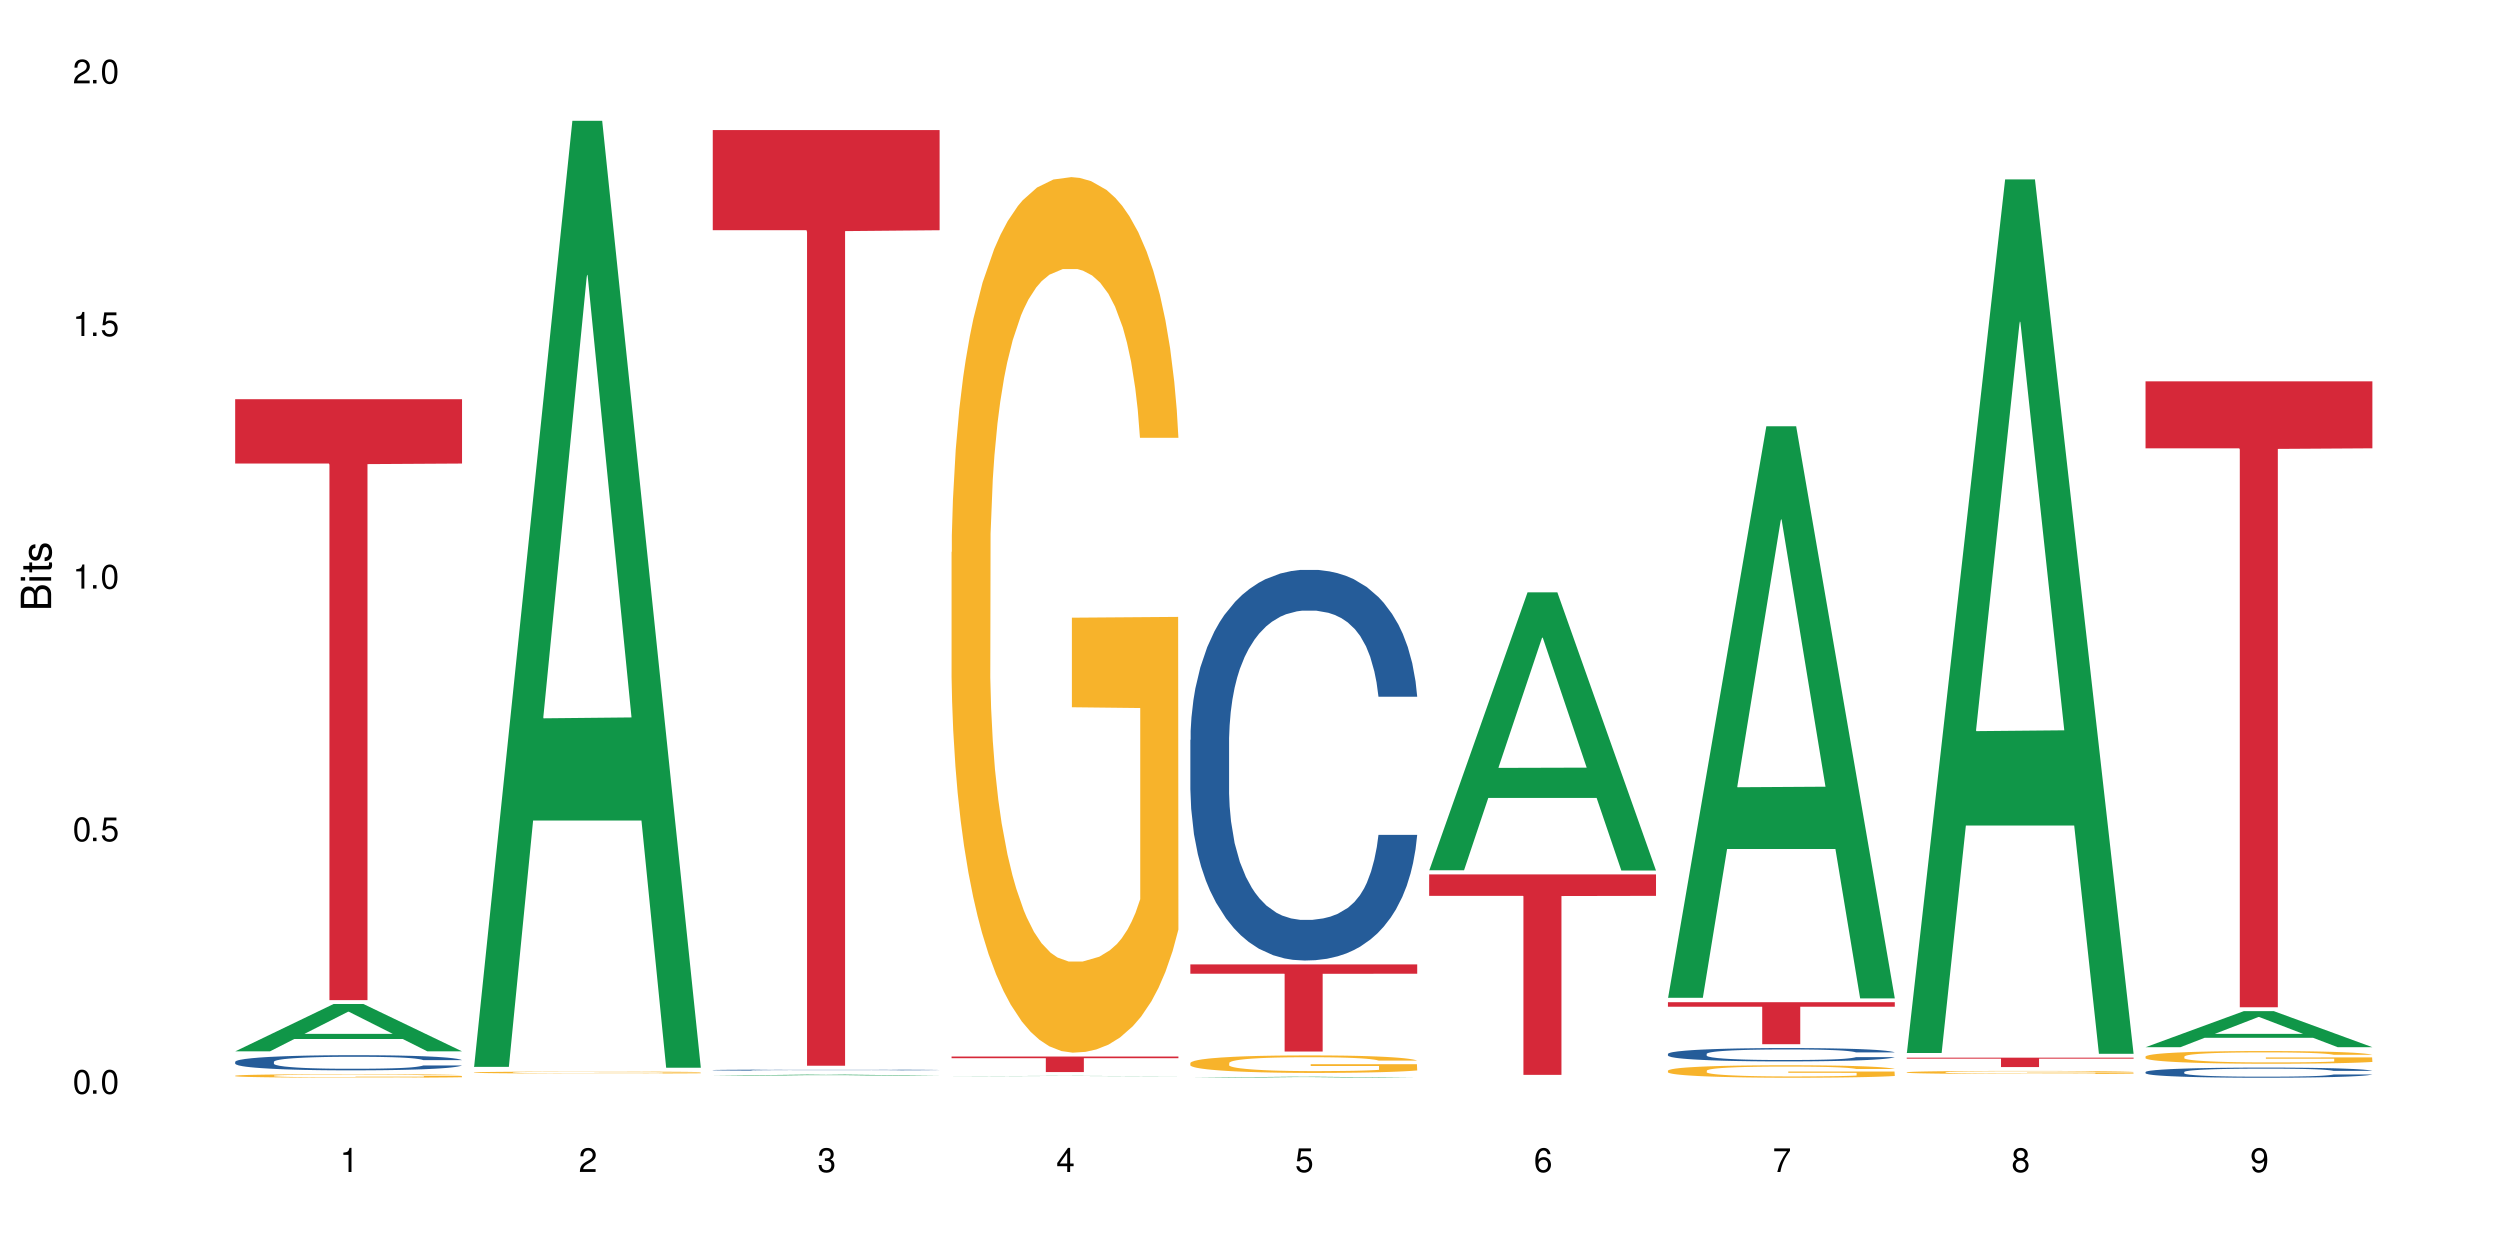 <?xml version="1.0" encoding="UTF-8"?>
<svg xmlns="http://www.w3.org/2000/svg" xmlns:xlink="http://www.w3.org/1999/xlink" width="720" height="360" viewBox="0 0 720 360">
<defs>
<g>
<g id="glyph-0-0">
</g>
<g id="glyph-0-1">
<path d="M 2.641 -6.938 C 2 -6.938 1.422 -6.656 1.078 -6.172 C 0.641 -5.562 0.406 -4.641 0.406 -3.359 C 0.406 -1.016 1.188 0.219 2.641 0.219 C 4.078 0.219 4.859 -1.016 4.859 -3.297 C 4.859 -4.641 4.656 -5.547 4.203 -6.172 C 3.844 -6.656 3.281 -6.938 2.641 -6.938 Z M 2.641 -6.188 C 3.547 -6.188 4 -5.25 4 -3.375 C 4 -1.406 3.562 -0.484 2.625 -0.484 C 1.734 -0.484 1.281 -1.438 1.281 -3.344 C 1.281 -5.25 1.734 -6.188 2.641 -6.188 Z M 2.641 -6.188 "/>
</g>
<g id="glyph-0-2">
<path d="M 1.828 -1 L 0.828 -1 L 0.828 0 L 1.828 0 Z M 1.828 -1 "/>
</g>
<g id="glyph-0-3">
<path d="M 4.562 -6.797 L 1.062 -6.797 L 0.547 -3.094 L 1.328 -3.094 C 1.719 -3.562 2.047 -3.734 2.578 -3.734 C 3.484 -3.734 4.062 -3.109 4.062 -2.094 C 4.062 -1.125 3.484 -0.531 2.578 -0.531 C 1.828 -0.531 1.375 -0.906 1.188 -1.672 L 0.328 -1.672 C 0.453 -1.109 0.547 -0.844 0.75 -0.594 C 1.125 -0.078 1.828 0.219 2.594 0.219 C 3.969 0.219 4.922 -0.781 4.922 -2.219 C 4.922 -3.562 4.031 -4.484 2.719 -4.484 C 2.25 -4.484 1.859 -4.359 1.469 -4.062 L 1.734 -5.969 L 4.562 -5.969 Z M 4.562 -6.797 "/>
</g>
<g id="glyph-0-4">
<path d="M 2.484 -4.938 L 2.484 0 L 3.328 0 L 3.328 -6.938 L 2.766 -6.938 C 2.469 -5.875 2.281 -5.734 0.984 -5.562 L 0.984 -4.938 Z M 2.484 -4.938 "/>
</g>
<g id="glyph-0-5">
<path d="M 4.859 -0.828 L 1.281 -0.828 C 1.359 -1.406 1.672 -1.781 2.5 -2.281 L 3.469 -2.828 C 4.406 -3.344 4.906 -4.062 4.906 -4.906 C 4.906 -5.484 4.672 -6.031 4.266 -6.406 C 3.859 -6.766 3.375 -6.938 2.719 -6.938 C 1.859 -6.938 1.219 -6.625 0.844 -6.031 C 0.609 -5.672 0.5 -5.234 0.484 -4.531 L 1.328 -4.531 C 1.359 -5.016 1.406 -5.281 1.531 -5.516 C 1.75 -5.938 2.188 -6.203 2.703 -6.203 C 3.469 -6.203 4.031 -5.641 4.031 -4.891 C 4.031 -4.344 3.719 -3.859 3.125 -3.516 L 2.234 -3 C 0.812 -2.172 0.406 -1.531 0.328 -0.016 L 4.859 -0.016 Z M 4.859 -0.828 "/>
</g>
<g id="glyph-0-6">
<path d="M 2.125 -3.188 L 2.578 -3.188 C 3.5 -3.188 3.984 -2.766 3.984 -1.922 C 3.984 -1.062 3.469 -0.531 2.594 -0.531 C 1.656 -0.531 1.203 -1 1.156 -2.016 L 0.312 -2.016 C 0.344 -1.453 0.438 -1.094 0.609 -0.781 C 0.953 -0.109 1.625 0.219 2.547 0.219 C 3.953 0.219 4.859 -0.625 4.859 -1.938 C 4.859 -2.828 4.516 -3.297 3.703 -3.594 C 4.344 -3.844 4.656 -4.328 4.656 -5.031 C 4.656 -6.219 3.875 -6.938 2.578 -6.938 C 1.203 -6.938 0.484 -6.172 0.453 -4.703 L 1.297 -4.703 C 1.312 -5.125 1.344 -5.359 1.453 -5.578 C 1.641 -5.969 2.062 -6.203 2.594 -6.203 C 3.344 -6.203 3.797 -5.75 3.797 -5 C 3.797 -4.516 3.609 -4.219 3.25 -4.047 C 3.016 -3.953 2.703 -3.922 2.125 -3.906 Z M 2.125 -3.188 "/>
</g>
<g id="glyph-0-7">
<path d="M 3.141 -1.672 L 3.141 0 L 3.984 0 L 3.984 -1.672 L 4.984 -1.672 L 4.984 -2.438 L 3.984 -2.438 L 3.984 -6.938 L 3.359 -6.938 L 0.266 -2.578 L 0.266 -1.672 Z M 3.141 -2.438 L 1 -2.438 L 3.141 -5.5 Z M 3.141 -2.438 "/>
</g>
<g id="glyph-0-8">
<path d="M 4.781 -5.125 C 4.609 -6.266 3.891 -6.938 2.844 -6.938 C 2.094 -6.938 1.422 -6.578 1.031 -5.953 C 0.594 -5.266 0.406 -4.422 0.406 -3.172 C 0.406 -2 0.578 -1.25 0.984 -0.641 C 1.359 -0.078 1.953 0.219 2.703 0.219 C 3.984 0.219 4.922 -0.75 4.922 -2.094 C 4.922 -3.375 4.062 -4.281 2.844 -4.281 C 2.172 -4.281 1.641 -4.031 1.281 -3.516 C 1.281 -5.234 1.828 -6.188 2.797 -6.188 C 3.391 -6.188 3.797 -5.797 3.938 -5.125 Z M 2.734 -3.531 C 3.547 -3.531 4.062 -2.953 4.062 -2.031 C 4.062 -1.156 3.484 -0.531 2.703 -0.531 C 1.922 -0.531 1.328 -1.188 1.328 -2.078 C 1.328 -2.938 1.906 -3.531 2.734 -3.531 Z M 2.734 -3.531 "/>
</g>
<g id="glyph-0-9">
<path d="M 4.984 -6.797 L 0.438 -6.797 L 0.438 -5.969 L 4.109 -5.969 C 2.5 -3.656 1.828 -2.234 1.328 0 L 2.219 0 C 2.594 -2.172 3.453 -4.047 4.984 -6.094 Z M 4.984 -6.797 "/>
</g>
<g id="glyph-0-10">
<path d="M 3.75 -3.656 C 4.469 -4.094 4.688 -4.438 4.688 -5.078 C 4.688 -6.172 3.844 -6.938 2.641 -6.938 C 1.438 -6.938 0.594 -6.172 0.594 -5.094 C 0.594 -4.438 0.812 -4.094 1.516 -3.656 C 0.734 -3.266 0.359 -2.703 0.359 -1.922 C 0.359 -0.656 1.281 0.219 2.641 0.219 C 3.984 0.219 4.922 -0.656 4.922 -1.922 C 4.922 -2.703 4.531 -3.266 3.75 -3.656 Z M 2.641 -6.188 C 3.359 -6.188 3.812 -5.75 3.812 -5.062 C 3.812 -4.406 3.344 -3.984 2.641 -3.984 C 1.922 -3.984 1.453 -4.406 1.453 -5.078 C 1.453 -5.75 1.922 -6.188 2.641 -6.188 Z M 2.641 -3.266 C 3.484 -3.266 4.062 -2.719 4.062 -1.906 C 4.062 -1.078 3.484 -0.531 2.625 -0.531 C 1.797 -0.531 1.219 -1.094 1.219 -1.906 C 1.219 -2.719 1.781 -3.266 2.641 -3.266 Z M 2.641 -3.266 "/>
</g>
<g id="glyph-0-11">
<path d="M 0.516 -1.578 C 0.672 -0.453 1.406 0.219 2.438 0.219 C 3.188 0.219 3.859 -0.141 4.266 -0.766 C 4.688 -1.453 4.891 -2.297 4.891 -3.547 C 4.891 -4.719 4.703 -5.453 4.312 -6.078 C 3.938 -6.641 3.344 -6.938 2.594 -6.938 C 1.297 -6.938 0.359 -5.969 0.359 -4.625 C 0.359 -3.344 1.234 -2.453 2.453 -2.453 C 3.094 -2.453 3.578 -2.672 4.016 -3.203 C 4 -1.484 3.469 -0.531 2.5 -0.531 C 1.906 -0.531 1.484 -0.906 1.359 -1.578 Z M 2.578 -6.203 C 3.375 -6.203 3.969 -5.531 3.969 -4.641 C 3.969 -3.797 3.391 -3.188 2.547 -3.188 C 1.734 -3.188 1.234 -3.766 1.234 -4.688 C 1.234 -5.562 1.797 -6.203 2.578 -6.203 Z M 2.578 -6.203 "/>
</g>
<g id="glyph-1-0">
</g>
<g id="glyph-1-1">
<path d="M 0 -0.953 L 0 -4.891 C 0 -5.719 -0.234 -6.344 -0.734 -6.797 C -1.188 -7.234 -1.812 -7.469 -2.5 -7.469 C -3.547 -7.469 -4.188 -7 -4.625 -5.875 C -4.984 -6.688 -5.625 -7.094 -6.531 -7.094 C -7.172 -7.094 -7.734 -6.859 -8.141 -6.391 C -8.562 -5.922 -8.75 -5.344 -8.75 -4.5 L -8.75 -0.953 Z M -4.984 -2.062 L -7.766 -2.062 L -7.766 -4.219 C -7.766 -4.844 -7.688 -5.203 -7.453 -5.5 C -7.219 -5.812 -6.859 -5.969 -6.375 -5.969 C -5.891 -5.969 -5.531 -5.812 -5.297 -5.5 C -5.062 -5.203 -4.984 -4.844 -4.984 -4.219 Z M -0.984 -2.062 L -4 -2.062 L -4 -4.781 C -4 -5.766 -3.438 -6.359 -2.484 -6.359 C -1.547 -6.359 -0.984 -5.766 -0.984 -4.781 Z M -0.984 -2.062 "/>
</g>
<g id="glyph-1-2">
<path d="M -6.281 -1.797 L -6.281 -0.797 L 0 -0.797 L 0 -1.797 Z M -8.75 -1.797 L -8.75 -0.797 L -7.484 -0.797 L -7.484 -1.797 Z M -8.75 -1.797 "/>
</g>
<g id="glyph-1-3">
<path d="M -6.281 -3.047 L -6.281 -2.016 L -8.016 -2.016 L -8.016 -1.016 L -6.281 -1.016 L -6.281 -0.172 L -5.469 -0.172 L -5.469 -1.016 L -0.719 -1.016 C -0.078 -1.016 0.281 -1.453 0.281 -2.234 C 0.281 -2.5 0.25 -2.719 0.188 -3.047 L -0.641 -3.047 C -0.609 -2.906 -0.594 -2.766 -0.594 -2.562 C -0.594 -2.141 -0.719 -2.016 -1.156 -2.016 L -5.469 -2.016 L -5.469 -3.047 Z M -6.281 -3.047 "/>
</g>
<g id="glyph-1-4">
<path d="M -4.531 -5.25 C -5.766 -5.25 -6.469 -4.422 -6.469 -2.969 C -6.469 -1.516 -5.719 -0.562 -4.547 -0.562 C -3.562 -0.562 -3.094 -1.062 -2.734 -2.562 L -2.516 -3.484 C -2.344 -4.188 -2.094 -4.469 -1.641 -4.469 C -1.047 -4.469 -0.641 -3.875 -0.641 -3 C -0.641 -2.453 -0.797 -2 -1.062 -1.75 C -1.25 -1.594 -1.422 -1.531 -1.875 -1.469 L -1.875 -0.406 C -0.422 -0.453 0.281 -1.266 0.281 -2.922 C 0.281 -4.5 -0.5 -5.516 -1.719 -5.516 C -2.656 -5.516 -3.172 -4.984 -3.469 -3.734 L -3.703 -2.766 C -3.891 -1.953 -4.156 -1.609 -4.594 -1.609 C -5.188 -1.609 -5.547 -2.125 -5.547 -2.938 C -5.547 -3.75 -5.203 -4.172 -4.531 -4.203 Z M -4.531 -5.25 "/>
</g>
</g>
</defs>
<rect x="-72" y="-36" width="864" height="432" fill="rgb(100%, 100%, 100%)" fill-opacity="1"/>
<path fill-rule="nonzero" fill="rgb(6.275%, 58.824%, 28.235%)" fill-opacity="1" d="M 67.73 302.777 L 67.801 302.766 L 96.07 289.152 L 104.656 289.152 L 133.066 302.789 L 123.082 302.789 L 115.965 299.23 L 84.762 299.23 L 77.781 302.777 L 67.73 302.777 L 87.766 297.758 L 113.102 297.746 L 100.469 291.383 L 100.328 291.367 L 100.188 291.406 L 87.695 297.746 L 87.766 297.758 Z M 67.73 302.777 "/>
<path fill-rule="nonzero" fill="rgb(14.51%, 36.078%, 60%)" fill-opacity="1" d="M 67.73 305.797 L 67.812 305.793 L 67.812 305.695 L 68.051 305.543 L 68.605 305.352 L 69.164 305.223 L 70.598 304.984 L 72.59 304.758 L 74.664 304.582 L 76.176 304.48 L 77.531 304.398 L 80.637 304.254 L 82.629 304.176 L 84.781 304.109 L 87.41 304.039 L 89.324 304 L 93.625 303.938 L 96.812 303.91 L 99.281 303.898 L 104.621 303.898 L 107.809 303.914 L 110.117 303.934 L 112.668 303.965 L 114.82 304 L 118.562 304.09 L 121.91 304.199 L 123.426 304.266 L 125.816 304.387 L 127.648 304.508 L 128.922 304.609 L 130.355 304.758 L 131.629 304.938 L 132.586 305.141 L 133.066 305.312 L 121.91 305.312 L 121.352 305.152 L 120.715 305.031 L 119.52 304.867 L 118.324 304.75 L 116.652 304.637 L 115.137 304.559 L 113.066 304.484 L 111.234 304.438 L 109.32 304.398 L 107.488 304.375 L 103.984 304.352 L 99.922 304.352 L 98.406 304.359 L 95.297 304.391 L 93.625 304.418 L 91.234 304.477 L 89.562 304.527 L 87.57 304.605 L 86.215 304.676 L 84.543 304.777 L 83.348 304.871 L 81.992 305 L 81.195 305.102 L 80.48 305.215 L 79.84 305.344 L 79.363 305.484 L 79.043 305.633 L 78.887 305.773 L 78.887 306.395 L 79.043 306.535 L 79.441 306.703 L 80.48 306.945 L 81.992 307.16 L 83.746 307.324 L 85.418 307.445 L 86.375 307.5 L 87.648 307.566 L 89.641 307.645 L 92.512 307.723 L 94.184 307.758 L 96.734 307.789 L 99.363 307.805 L 102.867 307.805 L 105.977 307.789 L 108.047 307.77 L 110.199 307.738 L 113.145 307.668 L 114.98 307.605 L 116.57 307.527 L 117.766 307.453 L 118.562 307.391 L 119.758 307.266 L 120.715 307.129 L 121.434 306.992 L 121.91 306.855 L 133.066 306.855 L 132.586 307.016 L 131.871 307.172 L 131.152 307.285 L 130.039 307.426 L 128.762 307.551 L 126.93 307.688 L 125.418 307.781 L 123.426 307.879 L 121.59 307.957 L 119.602 308.023 L 116.652 308.102 L 114.738 308.145 L 112.668 308.18 L 110.199 308.211 L 107.09 308.238 L 103.746 308.254 L 100.637 308.258 L 97.289 308.25 L 94.82 308.234 L 91.555 308.199 L 87.492 308.129 L 84.543 308.051 L 82.23 307.977 L 80.238 307.895 L 78.008 307.789 L 75.141 307.613 L 73.387 307.477 L 72.191 307.367 L 70.84 307.211 L 69.883 307.07 L 68.766 306.848 L 67.969 306.562 L 67.73 306.344 Z M 67.73 305.797 "/>
<path fill-rule="nonzero" fill="rgb(96.863%, 70.196%, 16.863%)" fill-opacity="1" d="M 67.73 309.805 L 67.812 309.805 L 67.812 309.785 L 68.129 309.742 L 68.926 309.684 L 69.961 309.637 L 71.078 309.598 L 71.793 309.578 L 72.988 309.551 L 74.023 309.531 L 76.656 309.488 L 80 309.449 L 81.832 309.434 L 83.906 309.418 L 86.852 309.398 L 88.207 309.395 L 92.352 309.379 L 97.051 309.367 L 104.621 309.367 L 107.887 309.371 L 112.348 309.379 L 114.898 309.391 L 116.891 309.398 L 118.961 309.41 L 121.512 309.43 L 123.902 309.453 L 125.816 309.477 L 127.727 309.504 L 129.32 309.531 L 130.676 309.566 L 131.871 309.605 L 132.586 309.637 L 133.066 309.672 L 121.988 309.672 L 121.352 309.637 L 120.637 309.613 L 119.441 309.582 L 118.246 309.559 L 117.051 309.543 L 114.82 309.516 L 112.906 309.504 L 110.516 309.488 L 108.207 309.48 L 105.578 309.477 L 103.984 309.473 L 99.762 309.473 L 95.938 309.48 L 93.707 309.488 L 92.113 309.496 L 89.879 309.508 L 88.527 309.52 L 87.73 309.527 L 85.34 309.555 L 83.746 309.582 L 82.871 309.602 L 81.754 309.629 L 80.957 309.652 L 80.082 309.691 L 79.602 309.719 L 78.965 309.781 L 78.887 309.949 L 79.125 309.988 L 79.602 310.023 L 80.238 310.059 L 81.195 310.094 L 82.152 310.121 L 83.824 310.156 L 85.258 310.184 L 86.375 310.199 L 88.527 310.223 L 89.402 310.23 L 91.473 310.25 L 93.625 310.262 L 96.254 310.273 L 98.246 310.277 L 101.434 310.281 L 105.496 310.281 L 110.277 310.277 L 113.305 310.27 L 115.379 310.262 L 116.73 310.254 L 118.406 310.246 L 119.602 310.234 L 120.715 310.227 L 122.07 310.211 L 122.07 309.988 L 102.391 309.984 L 102.391 309.879 L 132.984 309.879 L 133.066 310.246 L 131.391 310.27 L 129.32 310.297 L 127.328 310.312 L 125.258 310.328 L 122.309 310.348 L 119.918 310.359 L 116.254 310.371 L 112.906 310.379 L 109.402 310.387 L 106.293 310.387 L 102.629 310.391 L 99.363 310.387 L 95.855 310.383 L 93.066 310.375 L 90.52 310.363 L 87.969 310.352 L 84.781 310.332 L 82.711 310.316 L 80.559 310.297 L 78.406 310.273 L 76.496 310.25 L 75.219 310.23 L 73.945 310.207 L 72.59 310.18 L 71.316 310.148 L 70.359 310.117 L 69.484 310.086 L 68.848 310.055 L 68.211 310.012 L 67.891 309.98 L 67.73 309.949 Z M 67.73 309.805 "/>
<path fill-rule="nonzero" fill="rgb(83.922%, 15.686%, 22.353%)" fill-opacity="1" d="M 67.73 114.973 L 133.066 114.973 L 133.066 133.5 L 105.836 133.664 L 105.836 288.047 L 94.879 288.047 L 94.879 133.824 L 94.723 133.5 L 67.73 133.5 Z M 67.73 114.973 "/>
<path fill-rule="nonzero" fill="rgb(6.275%, 58.824%, 28.235%)" fill-opacity="1" d="M 136.504 307.25 L 136.574 306.996 L 164.844 34.797 L 173.43 34.797 L 201.836 307.508 L 191.855 307.508 L 184.738 236.32 L 153.535 236.32 L 146.555 307.25 L 136.504 307.25 L 156.535 206.875 L 181.875 206.617 L 169.242 79.352 L 169.102 79.098 L 168.961 79.867 L 156.469 206.617 L 156.535 206.875 Z M 136.504 307.25 "/>
<path fill-rule="nonzero" fill="rgb(96.863%, 70.196%, 16.863%)" fill-opacity="1" d="M 136.504 308.859 L 136.582 308.855 L 136.582 308.848 L 136.902 308.824 L 137.699 308.793 L 138.734 308.766 L 139.852 308.746 L 140.566 308.734 L 141.762 308.719 L 142.797 308.707 L 145.426 308.684 L 148.773 308.66 L 150.605 308.652 L 152.68 308.645 L 155.625 308.633 L 156.98 308.629 L 161.125 308.621 L 165.824 308.617 L 171.004 308.613 L 173.395 308.613 L 176.66 308.617 L 181.121 308.621 L 183.672 308.629 L 185.664 308.633 L 187.734 308.641 L 190.285 308.648 L 192.676 308.664 L 194.586 308.676 L 196.5 308.691 L 198.094 308.707 L 199.449 308.727 L 200.645 308.746 L 201.359 308.766 L 201.836 308.785 L 190.762 308.785 L 190.125 308.766 L 189.41 308.75 L 188.215 308.734 L 185.824 308.711 L 183.594 308.699 L 181.68 308.691 L 179.289 308.684 L 176.98 308.68 L 174.348 308.676 L 168.535 308.676 L 164.707 308.68 L 162.477 308.684 L 160.883 308.688 L 158.652 308.695 L 157.301 308.699 L 156.504 308.703 L 154.113 308.719 L 152.52 308.734 L 151.641 308.746 L 150.527 308.762 L 149.73 308.773 L 148.852 308.797 L 148.375 308.812 L 147.738 308.848 L 147.66 308.938 L 147.898 308.961 L 148.375 308.98 L 149.012 309 L 149.969 309.02 L 150.926 309.035 L 152.598 309.055 L 154.031 309.066 L 155.148 309.078 L 157.301 309.09 L 158.176 309.094 L 160.246 309.105 L 162.398 309.113 L 165.027 309.117 L 167.02 309.121 L 170.207 309.125 L 174.27 309.125 L 179.051 309.121 L 182.078 309.117 L 184.148 309.113 L 185.504 309.109 L 187.176 309.102 L 188.371 309.098 L 189.488 309.094 L 190.844 309.082 L 190.844 308.961 L 171.164 308.957 L 171.164 308.902 L 201.758 308.898 L 201.836 309.102 L 200.164 309.117 L 198.094 309.129 L 196.102 309.141 L 194.031 309.148 L 191.082 309.16 L 188.691 309.164 L 185.027 309.172 L 181.68 309.176 L 178.176 309.18 L 175.066 309.184 L 171.402 309.184 L 168.137 309.18 L 164.629 309.18 L 161.84 309.176 L 159.289 309.168 L 156.742 309.164 L 153.555 309.152 L 151.484 309.145 L 149.332 309.133 L 147.18 309.117 L 145.27 309.105 L 143.992 309.094 L 142.719 309.082 L 141.363 309.066 L 140.09 309.047 L 139.133 309.031 L 138.258 309.016 L 137.617 308.996 L 136.98 308.973 L 136.664 308.953 L 136.504 308.938 Z M 136.504 308.859 "/>
<path fill-rule="nonzero" fill="rgb(6.275%, 58.824%, 28.235%)" fill-opacity="1" d="M 205.277 309.805 L 205.348 309.805 L 233.617 309.477 L 242.203 309.477 L 270.609 309.805 L 260.629 309.805 L 253.508 309.719 L 222.309 309.719 L 215.328 309.805 L 205.277 309.805 L 225.309 309.684 L 250.648 309.684 L 238.012 309.531 L 237.734 309.531 L 225.238 309.684 L 225.309 309.684 Z M 205.277 309.805 "/>
<path fill-rule="nonzero" fill="rgb(14.51%, 36.078%, 60%)" fill-opacity="1" d="M 205.277 308.184 L 205.355 308.184 L 205.355 308.176 L 205.594 308.164 L 206.152 308.148 L 206.711 308.141 L 208.145 308.121 L 210.137 308.105 L 212.207 308.094 L 213.723 308.086 L 215.078 308.078 L 218.184 308.066 L 220.176 308.062 L 222.328 308.055 L 224.957 308.051 L 226.867 308.047 L 231.172 308.043 L 234.359 308.043 L 236.828 308.039 L 242.168 308.039 L 245.352 308.043 L 247.664 308.043 L 250.215 308.047 L 252.363 308.047 L 256.109 308.055 L 259.457 308.062 L 260.969 308.066 L 263.359 308.078 L 265.191 308.086 L 266.469 308.094 L 267.902 308.105 L 269.176 308.117 L 270.133 308.133 L 270.609 308.148 L 259.457 308.148 L 258.898 308.137 L 258.262 308.125 L 257.066 308.113 L 255.871 308.105 L 254.195 308.098 L 252.684 308.09 L 250.613 308.086 L 248.777 308.082 L 246.867 308.078 L 245.035 308.078 L 241.527 308.074 L 235.953 308.074 L 232.844 308.078 L 231.172 308.078 L 228.781 308.082 L 227.109 308.086 L 225.117 308.094 L 223.762 308.098 L 222.09 308.105 L 220.895 308.113 L 219.539 308.125 L 218.742 308.133 L 218.023 308.141 L 217.387 308.148 L 216.91 308.16 L 216.59 308.172 L 216.43 308.184 L 216.43 308.23 L 216.59 308.238 L 216.988 308.254 L 218.023 308.27 L 219.539 308.285 L 221.293 308.301 L 222.965 308.309 L 223.922 308.312 L 225.195 308.316 L 227.188 308.324 L 230.055 308.328 L 231.73 308.332 L 234.277 308.332 L 236.906 308.336 L 240.414 308.336 L 243.52 308.332 L 245.594 308.332 L 247.742 308.328 L 250.691 308.324 L 252.523 308.32 L 254.117 308.312 L 255.312 308.309 L 256.109 308.305 L 257.305 308.293 L 258.262 308.285 L 258.977 308.273 L 259.457 308.262 L 270.609 308.262 L 270.133 308.277 L 269.414 308.289 L 268.699 308.297 L 267.582 308.305 L 266.309 308.316 L 264.477 308.328 L 262.961 308.332 L 260.969 308.34 L 259.137 308.348 L 257.145 308.352 L 254.195 308.359 L 252.285 308.359 L 250.215 308.363 L 247.742 308.367 L 241.289 308.367 L 238.184 308.371 L 234.836 308.367 L 232.367 308.367 L 229.098 308.363 L 225.035 308.359 L 222.09 308.355 L 219.777 308.348 L 217.785 308.344 L 215.555 308.332 L 212.688 308.32 L 210.934 308.309 L 209.738 308.301 L 208.383 308.289 L 207.426 308.281 L 206.312 308.262 L 205.516 308.242 L 205.277 308.227 Z M 205.277 308.184 "/>
<path fill-rule="nonzero" fill="rgb(83.922%, 15.686%, 22.353%)" fill-opacity="1" d="M 205.277 37.461 L 270.609 37.461 L 270.609 66.305 L 243.383 66.559 L 243.383 306.934 L 232.426 306.934 L 232.426 66.812 L 232.266 66.305 L 205.277 66.305 Z M 205.277 37.461 "/>
<path fill-rule="nonzero" fill="rgb(6.275%, 58.824%, 28.235%)" fill-opacity="1" d="M 274.051 309.957 L 274.117 309.957 L 302.387 309.855 L 310.973 309.855 L 339.383 309.957 L 329.402 309.957 L 322.281 309.93 L 291.082 309.93 L 284.102 309.957 L 274.051 309.957 L 294.082 309.918 L 319.422 309.918 L 306.785 309.871 L 306.508 309.871 L 294.012 309.918 L 294.082 309.918 Z M 274.051 309.957 "/>
<path fill-rule="nonzero" fill="rgb(96.863%, 70.196%, 16.863%)" fill-opacity="1" d="M 274.051 159.012 L 274.129 158.781 L 274.129 154.176 L 274.449 143.812 L 275.246 129.535 L 276.281 117.789 L 277.395 108.578 L 278.113 103.742 L 279.309 96.836 L 280.344 91.77 L 282.973 81.406 L 286.32 71.734 L 288.152 67.59 L 290.223 63.672 L 293.172 59.297 L 294.527 57.688 L 298.668 54 L 303.371 51.699 L 308.547 51.008 L 310.938 51.238 L 314.207 52.16 L 318.668 54.691 L 321.219 56.996 L 323.207 59.297 L 325.281 62.293 L 327.832 66.898 L 330.219 72.426 L 332.133 77.953 L 334.043 84.859 L 335.637 92.23 L 336.992 100.289 L 338.188 109.961 L 338.906 118.02 L 339.383 126.082 L 328.309 126.082 L 327.672 118.02 L 326.953 111.805 L 325.758 104.203 L 324.562 98.676 L 323.367 94.301 L 321.137 88.312 L 319.227 84.629 L 316.836 81.406 L 314.523 79.332 L 311.895 77.953 L 310.301 77.492 L 306.078 77.492 L 302.254 79.102 L 300.023 80.945 L 298.43 82.789 L 296.199 86.242 L 294.844 89.004 L 294.047 90.848 L 291.656 97.984 L 290.062 104.434 L 289.188 108.809 L 288.07 115.719 L 287.273 121.934 L 286.398 131.148 L 285.922 138.055 L 285.285 153.715 L 285.203 195.164 L 285.441 203.914 L 285.922 213.359 L 286.559 221.648 L 287.516 230.398 L 288.469 237.078 L 290.145 246.059 L 291.578 252.047 L 292.691 255.961 L 294.844 262.176 L 295.723 264.25 L 297.793 268.395 L 299.945 271.617 L 302.574 274.383 L 304.566 275.766 L 307.75 276.914 L 311.816 276.914 L 316.598 275.535 L 319.625 273.691 L 321.695 271.848 L 323.051 270.238 L 324.723 267.703 L 325.918 265.402 L 327.035 262.867 L 328.387 258.953 L 328.387 203.914 L 308.707 203.688 L 308.707 177.895 L 339.305 177.664 L 339.383 267.703 L 337.711 273.922 L 335.637 279.91 L 333.645 284.516 L 331.574 288.43 L 328.625 292.805 L 326.238 295.566 L 322.57 298.793 L 319.227 300.863 L 315.719 302.246 L 312.613 302.938 L 308.945 303.168 L 305.68 302.707 L 302.176 301.324 L 299.387 299.484 L 296.836 297.18 L 294.285 294.188 L 291.102 289.352 L 289.027 285.438 L 286.875 280.602 L 284.727 274.844 L 282.812 268.625 L 281.539 263.789 L 280.266 258.262 L 278.91 251.355 L 277.633 243.523 L 276.68 236.387 L 275.801 228.324 L 275.164 220.727 L 274.527 210.363 L 274.207 202.074 L 274.051 194.934 Z M 274.051 159.012 "/>
<path fill-rule="nonzero" fill="rgb(83.922%, 15.686%, 22.353%)" fill-opacity="1" d="M 274.051 304.273 L 339.383 304.273 L 339.383 304.754 L 312.152 304.758 L 312.152 308.75 L 301.199 308.75 L 301.199 304.762 L 301.039 304.754 L 274.051 304.754 Z M 274.051 304.273 "/>
<path fill-rule="nonzero" fill="rgb(6.275%, 58.824%, 28.235%)" fill-opacity="1" d="M 342.82 310.391 L 342.891 310.391 L 371.16 310.105 L 379.746 310.105 L 408.156 310.391 L 398.176 310.391 L 391.055 310.316 L 359.852 310.316 L 352.875 310.391 L 342.82 310.391 L 362.855 310.285 L 388.191 310.285 L 375.559 310.152 L 375.281 310.152 L 362.785 310.285 L 362.855 310.285 Z M 342.82 310.391 "/>
<path fill-rule="nonzero" fill="rgb(14.51%, 36.078%, 60%)" fill-opacity="1" d="M 342.82 213.094 L 342.902 212.988 L 342.902 210.523 L 343.141 206.613 L 343.699 201.68 L 344.258 198.285 L 345.691 192.219 L 347.684 186.359 L 349.754 181.832 L 351.266 179.16 L 352.621 177.105 L 355.73 173.301 L 357.723 171.344 L 359.871 169.598 L 362.5 167.848 L 364.414 166.82 L 368.715 165.176 L 371.902 164.457 L 374.375 164.148 L 379.711 164.148 L 382.898 164.559 L 385.211 165.074 L 387.758 165.895 L 389.91 166.82 L 393.656 169.082 L 397 171.961 L 398.516 173.609 L 400.906 176.797 L 402.738 179.879 L 404.012 182.555 L 405.445 186.359 L 406.723 190.984 L 407.68 196.23 L 408.156 200.652 L 397 200.652 L 396.445 196.539 L 395.805 193.352 L 394.609 189.133 L 393.414 186.152 L 391.742 183.172 L 390.23 181.215 L 388.156 179.262 L 386.324 178.027 L 384.414 177.105 L 382.578 176.488 L 379.074 175.871 L 375.012 175.871 L 373.496 176.074 L 370.391 176.898 L 368.715 177.617 L 366.324 179.059 L 364.652 180.395 L 362.66 182.449 L 361.305 184.199 L 359.633 186.871 L 358.438 189.238 L 357.082 192.629 L 356.285 195.199 L 355.57 198.078 L 354.934 201.473 L 354.453 205.07 L 354.137 208.875 L 353.977 212.578 L 353.977 228.516 L 354.137 232.219 L 354.535 236.535 L 355.57 242.809 L 357.082 248.258 L 358.836 252.578 L 360.508 255.66 L 361.465 257.102 L 362.742 258.746 L 364.734 260.805 L 367.602 262.859 L 369.273 263.684 L 371.824 264.504 L 374.453 264.918 L 377.957 264.918 L 381.066 264.504 L 383.137 263.992 L 385.289 263.168 L 388.238 261.422 L 390.07 259.773 L 391.664 257.82 L 392.859 255.867 L 393.656 254.223 L 394.852 251.035 L 395.805 247.539 L 396.523 243.941 L 397 240.445 L 408.156 240.445 L 407.68 244.559 L 406.961 248.566 L 406.242 251.551 L 405.129 255.148 L 403.852 258.336 L 402.02 261.934 L 400.508 264.301 L 398.516 266.871 L 396.684 268.824 L 394.691 270.57 L 391.742 272.629 L 389.832 273.656 L 387.758 274.582 L 385.289 275.406 L 382.18 276.125 L 378.836 276.535 L 375.727 276.637 L 372.383 276.434 L 369.91 276.02 L 366.645 275.098 L 362.582 273.246 L 359.633 271.293 L 357.324 269.336 L 355.332 267.281 L 353.102 264.504 L 350.23 259.98 L 348.48 256.484 L 347.285 253.605 L 345.93 249.594 L 344.973 245.996 L 343.859 240.238 L 343.062 232.938 L 342.82 227.281 Z M 342.82 213.094 "/>
<path fill-rule="nonzero" fill="rgb(96.863%, 70.196%, 16.863%)" fill-opacity="1" d="M 342.82 306.117 L 342.902 306.109 L 342.902 306.02 L 343.219 305.812 L 344.016 305.527 L 345.051 305.293 L 346.168 305.105 L 346.887 305.012 L 348.082 304.871 L 349.117 304.77 L 351.746 304.562 L 355.094 304.371 L 356.926 304.285 L 358.996 304.207 L 361.945 304.121 L 363.297 304.09 L 367.441 304.016 L 372.141 303.969 L 377.32 303.957 L 379.711 303.961 L 382.977 303.977 L 387.441 304.027 L 389.988 304.074 L 391.98 304.121 L 394.055 304.18 L 396.602 304.273 L 398.992 304.383 L 400.906 304.496 L 402.816 304.633 L 404.41 304.781 L 405.766 304.941 L 406.961 305.133 L 407.68 305.297 L 408.156 305.457 L 397.082 305.457 L 396.445 305.297 L 395.727 305.172 L 394.531 305.02 L 393.336 304.91 L 392.141 304.82 L 389.91 304.703 L 387.996 304.629 L 385.609 304.562 L 383.297 304.523 L 380.668 304.496 L 379.074 304.484 L 374.852 304.484 L 371.027 304.516 L 368.797 304.555 L 367.203 304.59 L 364.973 304.66 L 363.617 304.715 L 362.82 304.754 L 360.43 304.895 L 358.836 305.023 L 357.961 305.113 L 356.844 305.25 L 356.047 305.375 L 355.172 305.559 L 354.695 305.695 L 354.055 306.012 L 353.977 306.84 L 354.215 307.016 L 354.695 307.203 L 355.332 307.367 L 356.285 307.543 L 357.242 307.676 L 358.918 307.855 L 360.352 307.977 L 361.465 308.055 L 363.617 308.18 L 364.492 308.223 L 366.566 308.305 L 368.715 308.367 L 371.344 308.426 L 373.336 308.453 L 376.523 308.477 L 380.59 308.477 L 385.367 308.445 L 388.395 308.41 L 390.469 308.375 L 391.824 308.34 L 393.496 308.289 L 394.691 308.246 L 395.805 308.195 L 397.16 308.117 L 397.16 307.016 L 377.48 307.008 L 377.48 306.492 L 408.074 306.488 L 408.156 308.289 L 406.484 308.414 L 404.41 308.535 L 402.418 308.625 L 400.348 308.703 L 397.398 308.793 L 395.008 308.848 L 391.344 308.914 L 387.996 308.953 L 384.492 308.98 L 381.387 308.996 L 377.719 309 L 374.453 308.992 L 370.949 308.965 L 368.16 308.926 L 365.609 308.879 L 363.059 308.82 L 359.871 308.723 L 357.801 308.645 L 355.648 308.547 L 353.5 308.434 L 351.586 308.309 L 350.312 308.211 L 349.035 308.102 L 347.684 307.965 L 346.406 307.805 L 345.449 307.664 L 344.574 307.504 L 343.938 307.352 L 343.301 307.145 L 342.98 306.977 L 342.82 306.836 Z M 342.82 306.117 "/>
<path fill-rule="nonzero" fill="rgb(83.922%, 15.686%, 22.353%)" fill-opacity="1" d="M 342.82 277.746 L 408.156 277.746 L 408.156 280.434 L 380.926 280.457 L 380.926 302.848 L 369.973 302.848 L 369.973 280.48 L 369.812 280.434 L 342.82 280.434 Z M 342.82 277.746 "/>
<path fill-rule="nonzero" fill="rgb(6.275%, 58.824%, 28.235%)" fill-opacity="1" d="M 411.594 250.645 L 411.664 250.566 L 439.934 170.594 L 448.52 170.594 L 476.93 250.719 L 466.945 250.719 L 459.828 229.805 L 428.625 229.805 L 421.645 250.645 L 411.594 250.645 L 431.629 221.152 L 456.965 221.078 L 444.332 183.688 L 444.191 183.609 L 444.051 183.836 L 431.559 221.078 L 431.629 221.152 Z M 411.594 250.645 "/>
<path fill-rule="nonzero" fill="rgb(83.922%, 15.686%, 22.353%)" fill-opacity="1" d="M 411.594 251.824 L 476.93 251.824 L 476.93 258.004 L 449.699 258.059 L 449.699 309.559 L 438.746 309.559 L 438.746 258.113 L 438.586 258.004 L 411.594 258.004 Z M 411.594 251.824 "/>
<path fill-rule="nonzero" fill="rgb(6.275%, 58.824%, 28.235%)" fill-opacity="1" d="M 480.367 287.375 L 480.438 287.219 L 508.707 122.758 L 517.293 122.758 L 545.703 287.531 L 535.719 287.531 L 528.602 244.52 L 497.398 244.52 L 490.418 287.375 L 480.367 287.375 L 500.398 226.727 L 525.738 226.57 L 513.105 149.676 L 512.965 149.523 L 512.824 149.988 L 500.332 226.57 L 500.398 226.727 Z M 480.367 287.375 "/>
<path fill-rule="nonzero" fill="rgb(14.51%, 36.078%, 60%)" fill-opacity="1" d="M 480.367 303.516 L 480.445 303.512 L 480.445 303.43 L 480.688 303.293 L 481.242 303.125 L 481.801 303.008 L 483.234 302.801 L 485.227 302.602 L 487.301 302.445 L 488.812 302.355 L 490.168 302.285 L 493.273 302.156 L 495.266 302.09 L 497.418 302.027 L 500.047 301.969 L 501.961 301.934 L 506.262 301.879 L 509.449 301.852 L 511.918 301.844 L 517.258 301.844 L 520.445 301.855 L 522.754 301.875 L 525.305 301.902 L 527.457 301.934 L 531.199 302.012 L 534.547 302.109 L 536.059 302.164 L 538.449 302.273 L 540.285 302.379 L 541.559 302.473 L 542.992 302.602 L 544.266 302.762 L 545.223 302.938 L 545.703 303.09 L 534.547 303.09 L 533.988 302.949 L 533.352 302.84 L 532.156 302.695 L 530.961 302.594 L 529.289 302.492 L 527.773 302.426 L 525.703 302.359 L 523.871 302.316 L 521.957 302.285 L 520.125 302.266 L 516.621 302.242 L 512.555 302.242 L 511.043 302.25 L 507.934 302.277 L 506.262 302.305 L 503.871 302.352 L 502.199 302.398 L 500.207 302.469 L 498.852 302.527 L 497.18 302.621 L 495.984 302.699 L 494.629 302.816 L 493.832 302.902 L 493.117 303.004 L 492.477 303.117 L 492 303.242 L 491.68 303.371 L 491.523 303.5 L 491.523 304.043 L 491.68 304.172 L 492.078 304.316 L 493.117 304.531 L 494.629 304.719 L 496.383 304.867 L 498.055 304.973 L 499.012 305.02 L 500.285 305.078 L 502.277 305.148 L 505.145 305.219 L 506.82 305.246 L 509.367 305.273 L 512 305.289 L 515.504 305.289 L 518.613 305.273 L 520.684 305.258 L 522.836 305.23 L 525.781 305.168 L 527.613 305.113 L 529.207 305.047 L 530.402 304.98 L 531.199 304.922 L 532.395 304.812 L 533.352 304.695 L 534.07 304.57 L 534.547 304.453 L 545.703 304.453 L 545.223 304.594 L 544.508 304.73 L 543.789 304.832 L 542.672 304.953 L 541.398 305.062 L 539.566 305.188 L 538.051 305.266 L 536.059 305.355 L 534.227 305.422 L 532.234 305.48 L 529.289 305.551 L 527.375 305.586 L 525.305 305.617 L 522.836 305.648 L 519.727 305.672 L 516.379 305.688 L 513.273 305.688 L 509.926 305.684 L 507.457 305.668 L 504.191 305.637 L 500.125 305.574 L 497.18 305.508 L 494.867 305.441 L 492.875 305.371 L 490.645 305.273 L 487.777 305.121 L 486.023 305 L 484.828 304.902 L 483.473 304.766 L 482.52 304.641 L 481.402 304.445 L 480.605 304.195 L 480.367 304 Z M 480.367 303.516 "/>
<path fill-rule="nonzero" fill="rgb(96.863%, 70.196%, 16.863%)" fill-opacity="1" d="M 480.367 308.336 L 480.445 308.332 L 480.445 308.266 L 480.766 308.117 L 481.562 307.914 L 482.598 307.746 L 483.715 307.617 L 484.43 307.547 L 485.625 307.449 L 486.66 307.379 L 489.289 307.23 L 492.637 307.09 L 494.469 307.031 L 496.543 306.977 L 499.488 306.914 L 500.844 306.891 L 504.988 306.84 L 509.688 306.805 L 514.867 306.797 L 517.258 306.801 L 520.523 306.812 L 524.984 306.848 L 527.535 306.883 L 529.527 306.914 L 531.598 306.957 L 534.148 307.023 L 536.539 307.102 L 538.449 307.18 L 540.363 307.277 L 541.957 307.383 L 543.312 307.5 L 544.508 307.637 L 545.223 307.75 L 545.703 307.867 L 534.625 307.867 L 533.988 307.75 L 533.273 307.664 L 532.078 307.555 L 530.883 307.477 L 529.688 307.414 L 527.457 307.328 L 525.543 307.273 L 523.152 307.23 L 520.844 307.199 L 518.215 307.18 L 516.621 307.172 L 512.398 307.172 L 508.574 307.195 L 506.34 307.223 L 504.746 307.25 L 502.516 307.297 L 501.164 307.336 L 500.367 307.363 L 497.977 307.465 L 496.383 307.559 L 495.504 307.621 L 494.391 307.719 L 493.594 307.809 L 492.719 307.938 L 492.238 308.035 L 491.602 308.258 L 491.523 308.852 L 491.762 308.977 L 492.238 309.109 L 492.875 309.227 L 493.832 309.352 L 494.789 309.449 L 496.461 309.574 L 497.895 309.66 L 499.012 309.715 L 501.164 309.805 L 502.039 309.836 L 504.109 309.895 L 506.262 309.941 L 508.891 309.98 L 510.883 310 L 514.07 310.016 L 518.133 310.016 L 522.914 309.996 L 525.941 309.969 L 528.012 309.941 L 529.367 309.922 L 531.039 309.883 L 532.234 309.852 L 533.352 309.816 L 534.707 309.758 L 534.707 308.977 L 515.027 308.973 L 515.027 308.605 L 545.621 308.602 L 545.703 309.883 L 544.027 309.973 L 541.957 310.059 L 539.965 310.125 L 537.895 310.18 L 534.945 310.242 L 532.555 310.281 L 528.891 310.328 L 525.543 310.355 L 522.039 310.375 L 518.93 310.387 L 515.266 310.391 L 512 310.383 L 508.492 310.363 L 505.703 310.336 L 503.156 310.305 L 500.605 310.262 L 497.418 310.191 L 495.348 310.137 L 493.195 310.066 L 491.043 309.984 L 489.133 309.898 L 487.855 309.828 L 486.582 309.75 L 485.227 309.652 L 483.953 309.539 L 482.996 309.438 L 482.121 309.324 L 481.484 309.215 L 480.844 309.066 L 480.527 308.949 L 480.367 308.848 Z M 480.367 308.336 "/>
<path fill-rule="nonzero" fill="rgb(83.922%, 15.686%, 22.353%)" fill-opacity="1" d="M 480.367 288.637 L 545.703 288.637 L 545.703 289.934 L 518.473 289.941 L 518.473 300.734 L 507.516 300.734 L 507.516 289.953 L 507.359 289.934 L 480.367 289.934 Z M 480.367 288.637 "/>
<path fill-rule="nonzero" fill="rgb(6.275%, 58.824%, 28.235%)" fill-opacity="1" d="M 549.141 303.258 L 549.211 303.023 L 577.48 51.664 L 586.066 51.664 L 614.473 303.496 L 604.492 303.496 L 597.371 237.758 L 566.172 237.758 L 559.191 303.258 L 549.141 303.258 L 569.172 210.566 L 594.512 210.328 L 581.875 92.809 L 581.738 92.57 L 581.598 93.281 L 569.102 210.328 L 569.172 210.566 Z M 549.141 303.258 "/>
<path fill-rule="nonzero" fill="rgb(96.863%, 70.196%, 16.863%)" fill-opacity="1" d="M 549.141 308.809 L 549.219 308.809 L 549.219 308.793 L 549.539 308.754 L 550.336 308.703 L 551.371 308.66 L 552.484 308.629 L 553.203 308.613 L 554.398 308.586 L 555.434 308.57 L 558.062 308.531 L 561.41 308.5 L 563.242 308.484 L 565.312 308.469 L 568.262 308.453 L 569.617 308.449 L 573.758 308.434 L 578.461 308.426 L 586.031 308.426 L 589.297 308.43 L 593.758 308.438 L 596.309 308.445 L 598.301 308.453 L 600.371 308.465 L 602.922 308.48 L 605.312 308.5 L 607.223 308.52 L 609.137 308.547 L 610.73 308.57 L 612.082 308.602 L 613.277 308.633 L 613.996 308.664 L 614.473 308.691 L 603.398 308.691 L 602.762 308.664 L 602.043 308.641 L 600.848 308.613 L 599.652 308.594 L 598.461 308.578 L 596.227 308.559 L 594.316 308.543 L 591.926 308.531 L 589.613 308.523 L 586.984 308.52 L 581.168 308.52 L 577.344 308.523 L 575.113 308.531 L 573.52 308.539 L 571.289 308.551 L 569.934 308.559 L 569.137 308.566 L 566.75 308.59 L 565.156 308.613 L 564.277 308.629 L 563.164 308.656 L 562.367 308.676 L 561.488 308.711 L 561.012 308.734 L 560.375 308.789 L 560.293 308.938 L 560.535 308.969 L 561.012 309 L 561.648 309.031 L 562.605 309.062 L 563.562 309.086 L 565.234 309.117 L 566.668 309.137 L 567.785 309.152 L 569.934 309.176 L 570.812 309.184 L 572.883 309.195 L 575.035 309.207 L 577.664 309.219 L 579.656 309.223 L 582.844 309.227 L 586.906 309.227 L 591.688 309.223 L 594.715 309.215 L 596.785 309.207 L 598.141 309.203 L 599.812 309.195 L 601.008 309.188 L 602.125 309.176 L 603.48 309.164 L 603.48 308.969 L 583.797 308.969 L 583.797 308.875 L 614.395 308.875 L 614.473 309.195 L 612.801 309.215 L 610.73 309.238 L 608.738 309.254 L 606.664 309.27 L 603.719 309.285 L 601.328 309.293 L 597.664 309.305 L 594.316 309.312 L 590.809 309.316 L 587.703 309.32 L 580.77 309.32 L 577.266 309.312 L 574.477 309.309 L 571.926 309.301 L 569.379 309.289 L 566.191 309.27 L 564.117 309.258 L 561.969 309.238 L 559.816 309.219 L 557.902 309.199 L 555.355 309.16 L 554 309.137 L 552.727 309.109 L 551.77 309.082 L 550.895 309.055 L 550.254 309.027 L 549.617 308.992 L 549.301 308.961 L 549.141 308.938 Z M 549.141 308.809 "/>
<path fill-rule="nonzero" fill="rgb(83.922%, 15.686%, 22.353%)" fill-opacity="1" d="M 549.141 304.602 L 614.473 304.602 L 614.473 304.895 L 587.246 304.895 L 587.246 307.316 L 576.289 307.316 L 576.289 304.898 L 576.129 304.895 L 549.141 304.895 Z M 549.141 304.602 "/>
<path fill-rule="nonzero" fill="rgb(6.275%, 58.824%, 28.235%)" fill-opacity="1" d="M 617.914 301.586 L 617.98 301.574 L 646.25 291.199 L 654.836 291.199 L 683.246 301.594 L 673.266 301.594 L 666.145 298.883 L 634.945 298.883 L 627.965 301.586 L 617.914 301.586 L 637.945 297.758 L 663.285 297.75 L 650.648 292.898 L 650.512 292.887 L 650.371 292.918 L 637.875 297.75 L 637.945 297.758 Z M 617.914 301.586 "/>
<path fill-rule="nonzero" fill="rgb(14.51%, 36.078%, 60%)" fill-opacity="1" d="M 617.914 308.738 L 617.992 308.734 L 617.992 308.672 L 618.23 308.57 L 618.789 308.441 L 619.348 308.352 L 620.781 308.195 L 622.773 308.043 L 624.844 307.926 L 626.359 307.855 L 627.711 307.805 L 630.82 307.703 L 632.812 307.652 L 634.965 307.609 L 637.594 307.562 L 639.504 307.535 L 643.809 307.492 L 646.996 307.473 L 649.465 307.465 L 654.801 307.465 L 657.988 307.477 L 660.301 307.492 L 662.852 307.512 L 665 307.535 L 668.746 307.594 L 672.094 307.668 L 673.605 307.711 L 675.996 307.797 L 677.828 307.875 L 679.102 307.945 L 680.539 308.043 L 681.812 308.164 L 682.77 308.301 L 683.246 308.414 L 672.094 308.414 L 671.535 308.309 L 670.898 308.227 L 669.703 308.117 L 668.508 308.039 L 666.832 307.961 L 665.32 307.91 L 663.246 307.859 L 661.414 307.828 L 659.504 307.805 L 657.672 307.785 L 654.164 307.77 L 650.102 307.77 L 648.586 307.777 L 645.48 307.797 L 643.809 307.816 L 641.418 307.855 L 639.742 307.887 L 637.75 307.941 L 636.398 307.988 L 634.723 308.059 L 633.527 308.117 L 632.176 308.207 L 631.379 308.273 L 630.66 308.348 L 630.023 308.438 L 629.547 308.531 L 629.227 308.629 L 629.066 308.727 L 629.066 309.141 L 629.227 309.234 L 629.625 309.348 L 630.66 309.512 L 632.176 309.652 L 633.926 309.766 L 635.602 309.844 L 636.559 309.883 L 637.832 309.926 L 639.824 309.977 L 642.691 310.031 L 644.363 310.055 L 646.914 310.074 L 649.543 310.086 L 653.051 310.086 L 656.156 310.074 L 658.227 310.062 L 660.379 310.039 L 663.328 309.992 L 665.16 309.953 L 666.754 309.902 L 667.949 309.852 L 668.746 309.809 L 669.941 309.723 L 670.898 309.633 L 671.613 309.539 L 672.094 309.449 L 683.246 309.449 L 682.77 309.555 L 682.051 309.66 L 681.336 309.738 L 680.219 309.832 L 678.945 309.914 L 677.113 310.008 L 675.598 310.07 L 673.605 310.137 L 671.773 310.188 L 669.781 310.23 L 666.832 310.285 L 664.922 310.312 L 662.852 310.336 L 660.379 310.359 L 657.273 310.375 L 653.926 310.387 L 650.82 310.391 L 647.473 310.383 L 645.004 310.375 L 641.734 310.348 L 637.672 310.301 L 634.723 310.25 L 632.414 310.199 L 630.422 310.145 L 628.191 310.074 L 625.324 309.957 L 623.57 309.867 L 622.375 309.789 L 621.02 309.688 L 620.062 309.594 L 618.949 309.445 L 618.152 309.254 L 617.914 309.105 Z M 617.914 308.738 "/>
<path fill-rule="nonzero" fill="rgb(96.863%, 70.196%, 16.863%)" fill-opacity="1" d="M 617.914 304.27 L 617.992 304.266 L 617.992 304.199 L 618.312 304.047 L 619.109 303.84 L 620.145 303.672 L 621.258 303.539 L 621.977 303.469 L 623.172 303.367 L 624.207 303.293 L 626.836 303.145 L 630.184 303.004 L 632.016 302.941 L 634.086 302.887 L 637.035 302.824 L 638.391 302.801 L 642.531 302.746 L 647.234 302.711 L 652.414 302.703 L 654.801 302.707 L 658.07 302.719 L 662.531 302.754 L 665.082 302.789 L 667.074 302.824 L 669.145 302.867 L 671.695 302.934 L 674.082 303.012 L 675.996 303.094 L 677.91 303.191 L 679.5 303.301 L 680.855 303.418 L 682.051 303.559 L 682.77 303.676 L 683.246 303.789 L 672.172 303.789 L 671.535 303.676 L 670.816 303.582 L 669.621 303.473 L 668.426 303.395 L 667.23 303.328 L 665 303.242 L 663.09 303.191 L 660.699 303.145 L 658.387 303.113 L 655.758 303.094 L 654.164 303.086 L 649.941 303.086 L 646.117 303.109 L 643.887 303.137 L 642.293 303.164 L 640.062 303.215 L 638.707 303.254 L 637.91 303.281 L 635.52 303.383 L 633.926 303.477 L 633.051 303.539 L 631.934 303.641 L 631.141 303.73 L 630.262 303.863 L 629.785 303.965 L 629.148 304.191 L 629.066 304.793 L 629.305 304.922 L 629.785 305.059 L 630.422 305.176 L 631.379 305.305 L 632.332 305.402 L 634.008 305.531 L 635.441 305.617 L 636.559 305.676 L 638.707 305.766 L 639.586 305.797 L 641.656 305.855 L 643.809 305.902 L 646.438 305.941 L 648.43 305.961 L 651.617 305.98 L 655.68 305.98 L 660.461 305.957 L 663.488 305.934 L 665.559 305.906 L 666.914 305.883 L 668.586 305.844 L 669.781 305.812 L 670.898 305.773 L 672.25 305.719 L 672.25 304.922 L 652.57 304.918 L 652.57 304.543 L 683.168 304.539 L 683.246 305.844 L 681.574 305.934 L 679.5 306.023 L 677.512 306.09 L 675.438 306.145 L 672.492 306.211 L 670.102 306.25 L 666.434 306.297 L 663.09 306.324 L 659.582 306.348 L 656.477 306.355 L 652.809 306.359 L 649.543 306.352 L 646.039 306.332 L 643.25 306.305 L 640.699 306.273 L 638.148 306.23 L 634.965 306.16 L 632.891 306.102 L 630.742 306.031 L 628.59 305.949 L 626.676 305.859 L 625.402 305.789 L 624.129 305.707 L 622.773 305.609 L 621.496 305.496 L 620.543 305.391 L 619.664 305.273 L 619.027 305.164 L 618.391 305.012 L 618.07 304.895 L 617.914 304.789 Z M 617.914 304.27 "/>
<path fill-rule="nonzero" fill="rgb(83.922%, 15.686%, 22.353%)" fill-opacity="1" d="M 617.914 109.816 L 683.246 109.816 L 683.246 129.113 L 656.016 129.285 L 656.016 290.094 L 645.062 290.094 L 645.062 129.453 L 644.902 129.113 L 617.914 129.113 Z M 617.914 109.816 "/>
<g fill="rgb(0%, 0%, 0%)" fill-opacity="1">
<use xlink:href="#glyph-0-1" x="20.965" y="314.993"/>
<use xlink:href="#glyph-0-2" x="25.965" y="314.993"/>
<use xlink:href="#glyph-0-1" x="28.965" y="314.993"/>
</g>
<g fill="rgb(0%, 0%, 0%)" fill-opacity="1">
<use xlink:href="#glyph-0-1" x="20.965" y="242.251"/>
<use xlink:href="#glyph-0-2" x="25.965" y="242.251"/>
<use xlink:href="#glyph-0-3" x="28.965" y="242.251"/>
</g>
<g fill="rgb(0%, 0%, 0%)" fill-opacity="1">
<use xlink:href="#glyph-0-4" x="20.965" y="169.509"/>
<use xlink:href="#glyph-0-2" x="25.965" y="169.509"/>
<use xlink:href="#glyph-0-1" x="28.965" y="169.509"/>
</g>
<g fill="rgb(0%, 0%, 0%)" fill-opacity="1">
<use xlink:href="#glyph-0-4" x="20.965" y="96.767"/>
<use xlink:href="#glyph-0-2" x="25.965" y="96.767"/>
<use xlink:href="#glyph-0-3" x="28.965" y="96.767"/>
</g>
<g fill="rgb(0%, 0%, 0%)" fill-opacity="1">
<use xlink:href="#glyph-0-5" x="20.965" y="24.024"/>
<use xlink:href="#glyph-0-2" x="25.965" y="24.024"/>
<use xlink:href="#glyph-0-1" x="28.965" y="24.024"/>
</g>
<g fill="rgb(0%, 0%, 0%)" fill-opacity="1">
<use xlink:href="#glyph-0-4" x="97.898" y="337.532"/>
</g>
<g fill="rgb(0%, 0%, 0%)" fill-opacity="1">
<use xlink:href="#glyph-0-5" x="166.672" y="337.532"/>
</g>
<g fill="rgb(0%, 0%, 0%)" fill-opacity="1">
<use xlink:href="#glyph-0-6" x="235.445" y="337.532"/>
</g>
<g fill="rgb(0%, 0%, 0%)" fill-opacity="1">
<use xlink:href="#glyph-0-7" x="304.215" y="337.532"/>
</g>
<g fill="rgb(0%, 0%, 0%)" fill-opacity="1">
<use xlink:href="#glyph-0-3" x="372.988" y="337.532"/>
</g>
<g fill="rgb(0%, 0%, 0%)" fill-opacity="1">
<use xlink:href="#glyph-0-8" x="441.762" y="337.532"/>
</g>
<g fill="rgb(0%, 0%, 0%)" fill-opacity="1">
<use xlink:href="#glyph-0-9" x="510.535" y="337.532"/>
</g>
<g fill="rgb(0%, 0%, 0%)" fill-opacity="1">
<use xlink:href="#glyph-0-10" x="579.309" y="337.532"/>
</g>
<g fill="rgb(0%, 0%, 0%)" fill-opacity="1">
<use xlink:href="#glyph-0-11" x="648.078" y="337.532"/>
</g>
<g fill="rgb(0%, 0%, 0%)" fill-opacity="1">
<use xlink:href="#glyph-1-1" x="14.725" y="176.012"/>
<use xlink:href="#glyph-1-2" x="14.725" y="168.012"/>
<use xlink:href="#glyph-1-3" x="14.725" y="165.012"/>
<use xlink:href="#glyph-1-4" x="14.725" y="162.012"/>
</g>
</svg>
